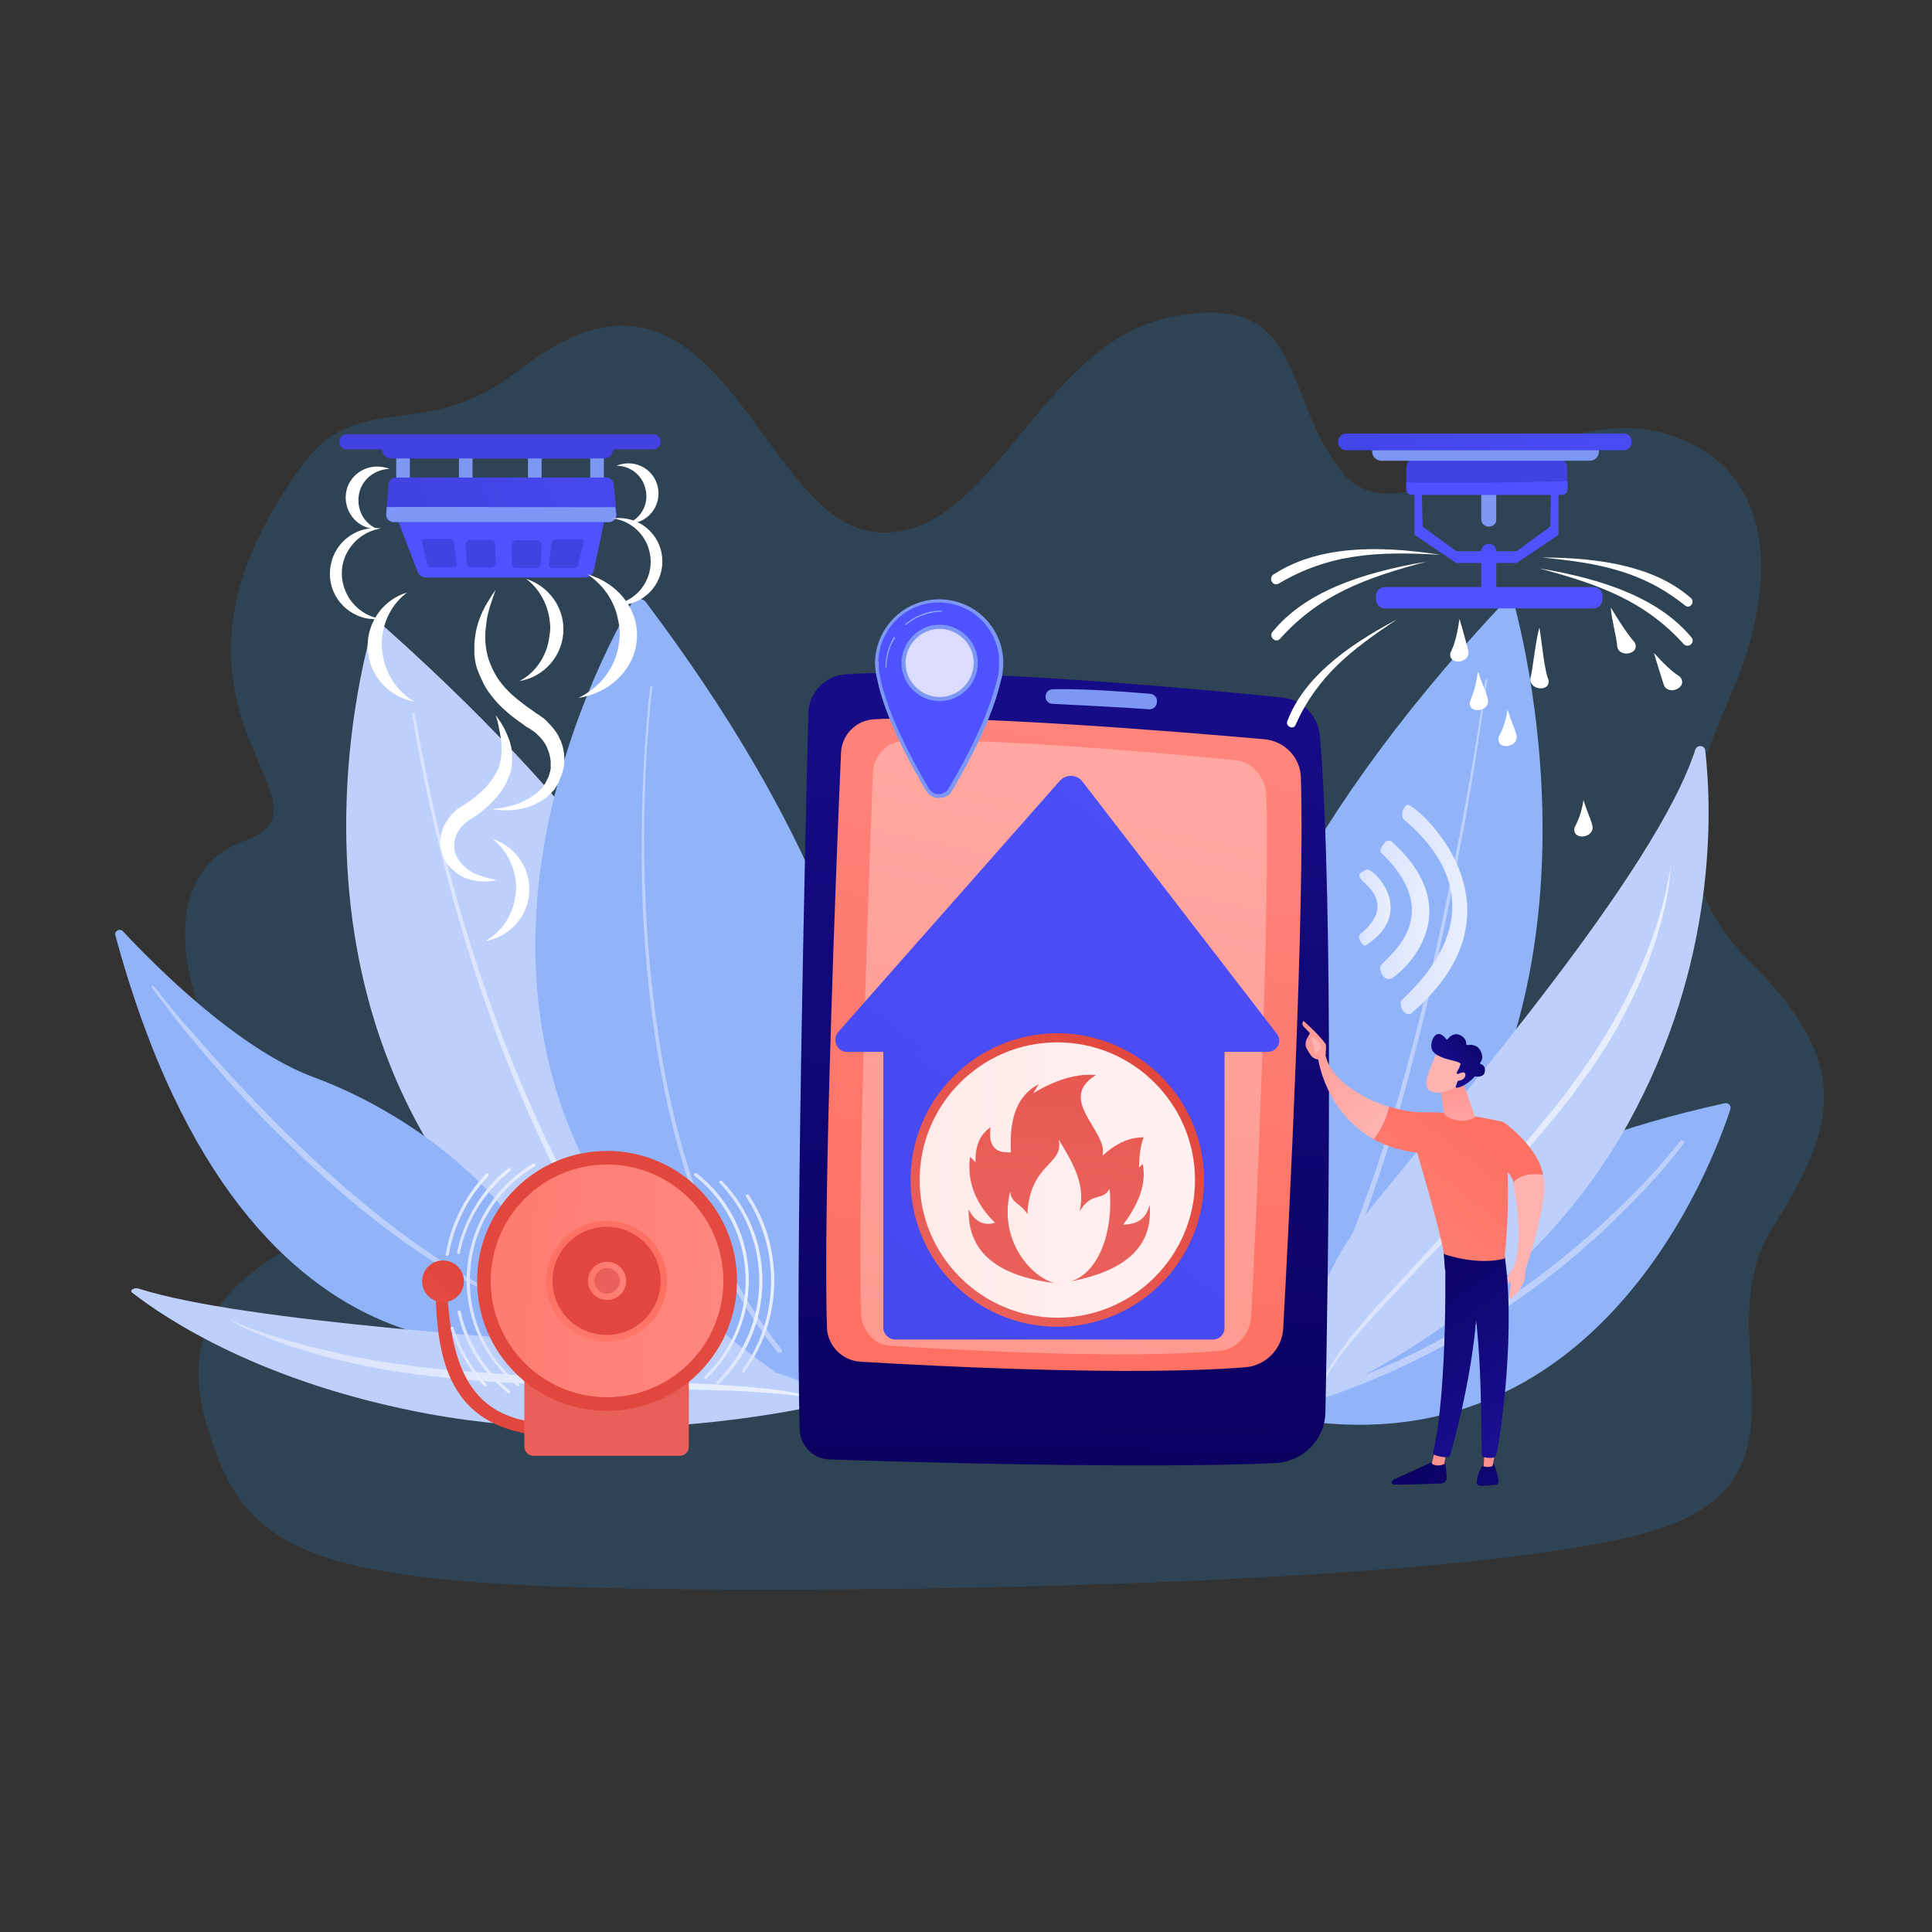 <svg xmlns="http://www.w3.org/2000/svg" xmlns:xlink="http://www.w3.org/1999/xlink" id="Layer_1" x="0px" y="0px" viewBox="0 0 425.2 425.2" style="enable-background:new 0 0 425.2 425.2;" xml:space="preserve"><rect x="0" y="0" width="425.2" height="425.2" fill="#333333" stroke="none"/><style type="text/css">	.st0{opacity:0.16;fill:url(#SVGID_1_);enable-background:new    ;}	.st1{fill:#91B3FA;}	.st2{fill:#BDD0FB;}	.st3{fill:url(#SVGID_00000142158563130577756540000007568152165330914178_);}	.st4{fill:url(#SVGID_00000033362699245313543280000011270928193919561401_);}	.st5{fill:url(#SVGID_00000155858111956187012040000009176454625370629261_);}	.st6{fill:url(#SVGID_00000035502472769851855530000007882588426323301299_);}	.st7{fill:url(#SVGID_00000100352130797988722810000007242202944033821359_);}	.st8{fill:url(#SVGID_00000138574027215861543370000001006979375209633691_);}	.st9{fill:url(#SVGID_00000005955198989154199650000011162317252859127998_);}	.st10{fill:url(#SVGID_00000026842371881858357350000000311596967475295413_);}	.st11{opacity:0.29;fill:#FFFFFF;}	.st12{fill:#7D97F4;}	.st13{fill:url(#SVGID_00000075859352784893503750000004708454722086787733_);}	.st14{fill:url(#SVGID_00000183960201486655975630000009167998084552632714_);}	.st15{fill:#FFFFFF;}	.st16{opacity:0.19;fill:url(#SVGID_00000150087047300961604360000018049607984824929453_);}	.st17{fill:url(#SVGID_00000075148562355517895200000011487398140477298865_);}	.st18{fill:url(#SVGID_00000077305436946918077890000012583419384170987150_);}	.st19{fill:url(#SVGID_00000122716430460954643930000006091002570345333926_);}	.st20{fill:url(#SVGID_00000023280213341086284070000017788202516742324904_);}	.st21{opacity:0.8;fill:#FFFFFF;}	.st22{fill:url(#SVGID_00000134236141149238316500000009017230754851451270_);}	.st23{fill:url(#SVGID_00000052808402888715222570000013518345312678708137_);}	.st24{fill:url(#SVGID_00000114063594844475949810000016794286110235625883_);}	.st25{fill:url(#SVGID_00000057119374666077527110000002287120277883192716_);}	.st26{fill:url(#SVGID_00000183960805947721389520000015095374159317825417_);}	.st27{fill:url(#SVGID_00000033333975931214609380000016196080236425044386_);}	.st28{fill:url(#SVGID_00000129181380632975113710000000928569772609648290_);}	.st29{fill:url(#SVGID_00000023995123927132091780000005027670737144899255_);}	.st30{fill:url(#SVGID_00000152979230826624233330000001801246322585364130_);}	.st31{fill:url(#SVGID_00000000906613896840983420000013899007652081354677_);}	.st32{fill:url(#SVGID_00000164487919459977567310000008958087437504822713_);}	.st33{fill:url(#SVGID_00000160152278642382565850000011579090588751180939_);}	.st34{fill:url(#SVGID_00000003783088848757904890000003486883691351243967_);}	.st35{fill:url(#SVGID_00000019651912180156697080000016258845001708240284_);}	.st36{fill:url(#SVGID_00000045592527836262581820000002071632272857642165_);}	.st37{fill:url(#SVGID_00000039098177304015855720000001095428234604981168_);}	.st38{fill:url(#SVGID_00000157997910521342955860000003274339418763491464_);}	.st39{fill:url(#SVGID_00000137815214394433453990000017252761353689894560_);}	.st40{fill:url(#SVGID_00000178164812683244987240000006437442942320160384_);}	.st41{fill:url(#SVGID_00000170994497869687058220000017056451959580855179_);}	.st42{fill:url(#SVGID_00000075124635798971998080000012410751657378368665_);}	.st43{fill:url(#SVGID_00000099658154035588936290000018005639684568628872_);}	.st44{fill:url(#SVGID_00000041286691950464919410000013794732491248874940_);}	.st45{fill:url(#SVGID_00000076592495896401080020000005396506470927996553_);}	.st46{fill:url(#SVGID_00000031179501320741231020000012589666483556194694_);}	.st47{fill:url(#SVGID_00000002366447412851623140000008150737334191051162_);}	.st48{fill:url(#SVGID_00000118382749067921384210000007537552289820334211_);}	.st49{fill:url(#SVGID_00000127762150203954565460000016892972107107030973_);}	.st50{fill:url(#SVGID_00000143582606777683202550000003888886730897115060_);}	.st51{fill:url(#SVGID_00000118365345101548869380000004354097336700896922_);}	.st52{fill:url(#SVGID_00000057142637390038680100000015607831030598692742_);}	.st53{fill:url(#SVGID_00000059285498636251641290000013738365999736991876_);}	.st54{fill:url(#SVGID_00000178164089508371206690000002180703334505587379_);}	.st55{fill:url(#SVGID_00000088114215729580068440000016816636022704503968_);}	.st56{fill:url(#SVGID_00000178912630173669099750000018383983216172438201_);}	.st57{fill:url(#SVGID_00000044162317537916265880000011747453063621293440_);}	.st58{fill:url(#SVGID_00000101818372715232388980000012848873479863799971_);}	.st59{fill:url(#SVGID_00000094598716091477265240000014584900352049302957_);}	.st60{fill:url(#SVGID_00000002353374309734488720000017685259952758271376_);}	.st61{fill:url(#SVGID_00000102505873901479967050000007307145275364567741_);}	.st62{fill:url(#SVGID_00000064342691736274119610000010534694471943446660_);}	.st63{fill:url(#SVGID_00000155826213458166038390000013036432141385269689_);}	.st64{fill:url(#SVGID_00000108293964623561271000000017362416091676294786_);}	.st65{fill:url(#SVGID_00000108307090350048080570000000335572775493953209_);}	.st66{fill:url(#SVGID_00000050623354582239094550000007717571570408318848_);}	.st67{fill:url(#SVGID_00000073721217204100879410000004067678993525856445_);}	.st68{fill:url(#SVGID_00000120548916611775857260000007207644573215205031_);}	.st69{fill:url(#SVGID_00000127724585152617771420000009838280607968289939_);}</style><linearGradient id="SVGID_1_" gradientUnits="userSpaceOnUse" x1="40.622" y1="215.837" x2="401.483" y2="215.837" gradientTransform="matrix(1 0 0 -1 0 425.102)">	<stop offset="0" style="stop-color:#159AFD"></stop>	<stop offset="1" style="stop-color:#159AFD"></stop></linearGradient><path class="st0" d="M114.2,81.5c-20.7,16.3-35.3,3.7-47.8,21c-39,53.8,10.4,74.2-12.5,82.5c-24.9,9-9.4,48.5,4.6,60 s24.5,18.3,4.5,30s-23.4,24.6-15.1,45.7s24.2,27.7,90,28.9s193.3-1.4,228.1-13.4s9.4-42.8,24-65.8s17.5-36.5-4.9-58.8 s-9.6-45.4-2.9-61.7c6.7-16.3,11.9-45.8-15.1-54.3c-27-8.4-58.4,25.2-71.9,8.1s-7.6-39.7-37.2-34c-29.6,5.7-39.6,49.8-65.4,47.4 C166.7,114.6,158.1,46.9,114.2,81.5z"></path><g>	<g>		<path class="st1" d="M379.6,242.8c0.8-0.2,1.5,0.6,1.2,1.4c-3.9,11.9-29.2,80.2-97.5,67.9C283.3,312.1,288.4,262.8,379.6,242.8z"></path>		<path class="st2" d="M370.7,251.5c-2.5,3.3-5.2,6.4-8,9.5c-2.8,3-5.7,5.9-8.7,8.8c-3,2.8-6.1,5.5-9.3,8.2   c-3.2,2.6-6.5,5.1-9.9,7.5c-3.4,2.4-6.8,4.6-10.3,6.8c-1.8,1.1-3.5,2.1-5.4,3.1c-1.8,1-3.6,2-5.5,2.9c-7.4,3.8-15,7-22.9,9.6   c-0.4,0.1-0.9-0.1-1.1-0.5c-0.1-0.4,0.1-0.9,0.5-1.1l0,0l0,0c7.8-2.5,15.4-5.6,22.7-9.3c1.8-0.9,3.7-1.9,5.4-2.9   c1.8-1,3.6-2,5.3-3c3.5-2.1,7-4.3,10.3-6.7c3.4-2.3,6.7-4.8,9.9-7.4c3.2-2.6,6.3-5.2,9.3-8c3-2.8,6-5.7,8.8-8.6   c2.8-3,5.5-6.1,8-9.3l0,0c0.1-0.2,0.3-0.2,0.5-0.1C370.8,251.2,370.8,251.4,370.7,251.5z"></path>	</g>	<g>		<path class="st1" d="M333.4,133.5c4.8,18.3,28.2,125.9-65.5,167.9c0,0-33.1-66.5,62.9-168.6C331.7,131.9,333.1,132.3,333.4,133.5z   "></path>		<path class="st2" d="M327.3,149.9c-0.8,6.1-1.8,12.1-2.7,18.2c-1,6-2,12.1-3.2,18.1c-2.2,12.1-4.8,24.1-7.6,36   c-2.9,11.9-6.1,23.8-9.9,35.4c-1.9,5.8-4,11.6-6.3,17.3c-2.3,5.7-4.9,11.3-7.8,16.6c-0.2,0.3-0.6,0.4-0.9,0.3   c-0.3-0.2-0.4-0.6-0.2-0.9l0,0l0,0c3-5.3,5.5-10.8,7.8-16.5c2.3-5.6,4.4-11.4,6.4-17.2c3.9-11.6,7.1-23.4,10.1-35.3   c2.9-11.9,5.5-23.9,7.8-35.9c1.2-6,2.2-12,3.3-18.1c1-6,2-12.1,2.8-18.2l0,0c0-0.2,0.2-0.3,0.3-0.2   C327.2,149.6,327.3,149.7,327.3,149.9z"></path>	</g>	<g>		<path class="st2" d="M285.3,309.5c0,0-1.7-21.2,17.4-44.9c17.8-21.9,61.8-72.9,70.4-99.6c0.4-1.2,2.1-1,2.2,0.2   c1.5,13.2,2.6,46.6-16.9,81.9C333.3,292.7,285.3,309.5,285.3,309.5z"></path>					<linearGradient id="SVGID_00000008834920935448223720000006312979074611985536_" gradientUnits="userSpaceOnUse" x1="290.693" y1="247.258" x2="367.839" y2="247.258">			<stop offset="0" style="stop-color:#DAE3FE"></stop>			<stop offset="1" style="stop-color:#E9EFFD"></stop>		</linearGradient>		<path style="fill:url(#SVGID_00000008834920935448223720000006312979074611985536_);" d="M367.8,189.5c-0.1,2.9-0.5,5.9-1.1,8.7   c-0.1,0.4-0.1,0.7-0.2,1.1l-0.3,1.1l-0.5,2.1l-0.6,2.1c-0.2,0.7-0.4,1.4-0.6,2.1c-1.8,5.6-4.1,11.1-6.9,16.3   c-0.6,1.3-1.4,2.6-2.1,3.9l-1.1,1.9c-0.2,0.3-0.4,0.6-0.6,1l-0.6,0.9l-2.4,3.7c-0.4,0.6-0.8,1.2-1.3,1.8l-1.3,1.8l-1.3,1.8   l-0.6,0.9l-0.7,0.9l-2.8,3.5c-0.5,0.6-0.9,1.2-1.4,1.7l-1.4,1.7l-2.9,3.4l-2.9,3.3c-1,1.1-1.9,2.2-2.9,3.3c-2,2.2-3.9,4.4-5.9,6.5   c-2,2.2-4,4.3-6,6.5l-6.1,6.4c-4,4.3-8.1,8.5-12,12.9c-1,1.1-1.9,2.2-2.9,3.3c-0.5,0.6-0.9,1.1-1.4,1.7c-0.5,0.6-0.9,1.1-1.4,1.7   c-0.9,1.2-1.8,2.3-2.5,3.6l-0.6,0.9c-0.1,0.2-0.2,0.3-0.3,0.5l-0.3,0.5l-1.1,1.9l0,0c0,0.1-0.1,0.1-0.2,0.1   c-0.1,0-0.1-0.1-0.1-0.2c1.3-2.7,2.9-5.2,4.6-7.6c0.4-0.6,0.9-1.2,1.3-1.8c0.4-0.6,0.9-1.2,1.4-1.7c0.9-1.1,1.8-2.3,2.8-3.4   l1.4-1.7c0.5-0.6,1-1.1,1.5-1.6l1.5-1.6l1.5-1.6c2-2.2,4-4.3,6-6.5c4-4.3,8-8.6,11.9-13c3.9-4.3,7.8-8.8,11.7-13.2l2.8-3.4   l1.4-1.7c0.5-0.6,0.9-1.1,1.4-1.7l2.7-3.4l0.7-0.9l0.6-0.9l1.3-1.8c3.5-4.7,6.6-9.7,9.4-14.8c2.8-5.1,5.2-10.5,7.2-16   c0.3-0.7,0.5-1.4,0.7-2.1l0.7-2.1l0.6-2.1l0.3-1.1c0.1-0.4,0.2-0.7,0.3-1.1c0.2-0.7,0.3-1.4,0.5-2.1l0.4-2.2   C367.5,192.4,367.7,191,367.8,189.5C367.8,189.5,367.8,189.5,367.8,189.5C367.8,189.5,367.8,189.5,367.8,189.5z"></path>	</g></g><g>	<g>		<path class="st2" d="M81.8,138.7c-5,17.9-28.5,121.6,79.8,169.5c3.4,1.5,7.3-0.2,8.4-3.6c5.9-18.6,13.5-78.4-85.1-166.4   C83.9,137.2,82.2,137.5,81.8,138.7z"></path>					<linearGradient id="SVGID_00000006667420509551285110000013847850888855229344_" gradientUnits="userSpaceOnUse" x1="90.733" y1="229.02" x2="153.203" y2="229.02">			<stop offset="0" style="stop-color:#DAE3FE"></stop>			<stop offset="1" style="stop-color:#E9EFFD"></stop>		</linearGradient>		<path style="fill:url(#SVGID_00000006667420509551285110000013847850888855229344_);" d="M90.7,157c1,6.5,2.3,13,3.7,19.4   c1.4,6.4,3,12.8,4.7,19.2c3.4,12.7,7.5,25.3,12.3,37.6c2.4,6.1,5,12.2,7.8,18.2c2.8,6,5.9,11.9,9.2,17.6   c3.3,5.7,6.9,11.3,10.8,16.8c3.9,5.4,8.2,10.6,12.8,15.5c0.3,0.3,0.7,0.3,1,0c0.3-0.2,0.3-0.7,0-0.9l0,0l0,0   c-4.6-4.8-8.8-9.9-12.7-15.3c-3.9-5.4-7.5-10.9-10.8-16.6c-3.3-5.7-6.4-11.6-9.2-17.5c-2.8-6-5.4-12-7.9-18.1   c-4.8-12.2-9-24.7-12.5-37.4c-1.8-6.3-3.4-12.7-4.8-19.1c-1.4-6.4-2.7-12.9-3.8-19.3l0,0c0-0.2-0.2-0.3-0.3-0.2   C90.8,156.7,90.7,156.8,90.7,157z"></path>	</g>	<g>		<path class="st1" d="M139.1,132.6c-9.3,16-58.5,110.1,34.6,171.4c2.9,1.9,6.8,1.1,8.6-1.8c10.3-16,34-71.2-40.1-169.6   C141.5,131.5,139.7,131.6,139.1,132.6z"></path>		<path class="st2" d="M143.1,151.1c-0.4,3.2-0.7,6.3-0.9,9.5c-0.3,3.2-0.4,6.3-0.6,9.5c-0.3,6.3-0.4,12.7-0.4,19   c0.1,12.7,1,25.4,2.8,37.9c1.8,12.6,4.6,25,8.9,37c2.1,6,4.7,11.9,7.7,17.5c1.5,2.8,3.1,5.6,4.9,8.3c1.8,2.7,3.6,5.3,5.6,7.8   c0.2,0.2,0.5,0.3,0.8,0.1c0.2-0.2,0.3-0.5,0.1-0.7l0,0l0,0c-2-2.5-3.8-5-5.6-7.7c-1.7-2.6-3.3-5.4-4.9-8.2   c-3-5.6-5.5-11.4-7.7-17.3c-4.3-11.9-7.2-24.3-9-36.8c-1.9-12.5-2.8-25.2-3-37.8c-0.1-6.3,0-12.7,0.3-19c0.1-3.2,0.3-6.3,0.6-9.5   c0.2-3.2,0.5-6.3,0.9-9.5l0,0c0-0.1-0.1-0.2-0.2-0.3C143.3,150.9,143.2,151,143.1,151.1z"></path>	</g>	<g>		<path class="st1" d="M25.4,205.9c-0.3-1,1-1.7,1.7-0.9c6.8,7.3,25.2,25.9,42,32.1c27.4,10.1,55.1,35.3,52.2,57.2   C121.3,294.2,54.8,314.4,25.4,205.9z"></path>		<path class="st2" d="M33.8,217c0.1,0.2,0.3,0.4,0.5,0.6l0.5,0.6l1,1.3l2.1,2.6c1.4,1.7,2.8,3.4,4.3,5c2.9,3.3,5.8,6.6,8.8,9.9   c6,6.4,12.1,12.7,18.6,18.7c3.3,3,6.5,5.9,9.9,8.7c3.4,2.8,6.8,5.5,10.4,8.1c7.1,5.2,14.6,9.9,22.5,13.7c0.1,0.1,0.2,0.2,0.1,0.3   c0,0.1-0.2,0.2-0.3,0.1c-4.1-1.7-8-3.7-11.9-5.9c-3.8-2.2-7.5-4.7-11.1-7.2c-7.2-5.1-14-10.8-20.5-16.8c-3.2-3-6.4-6.1-9.5-9.2   c-3.1-3.1-6.1-6.4-9.1-9.7c-2.9-3.3-5.8-6.6-8.6-10c-1.4-1.7-2.8-3.4-4.1-5.2c-0.7-0.9-1.3-1.7-2-2.6l-1-1.3l-0.5-0.7   c-0.2-0.2-0.3-0.4-0.5-0.7c-0.1-0.1,0-0.2,0.1-0.3C33.5,216.9,33.7,216.9,33.8,217L33.8,217z"></path>	</g>	<g>		<path class="st2" d="M184.5,308.3c0,0-12.6-9.2-41.1-11.4c-26.4-2.1-89.7-5.9-112.9-13.3c-1-0.3-2.1,0.4-1.4,0.9   c7.6,5.9,28.5,19.8,64.8,26.6C140.8,319.8,184.5,308.3,184.5,308.3z"></path>					<linearGradient id="SVGID_00000067229307276159519900000005437111609955058049_" gradientUnits="userSpaceOnUse" x1="50.096" y1="298.905" x2="178.164" y2="298.905">			<stop offset="0" style="stop-color:#DAE3FE"></stop>			<stop offset="1" style="stop-color:#E9EFFD"></stop>		</linearGradient>		<path style="fill:url(#SVGID_00000067229307276159519900000005437111609955058049_);" d="M50.2,290.2c2.1,1.1,4.4,2,6.8,2.8   c1.2,0.4,2.4,0.8,3.6,1.2c1.2,0.4,2.4,0.8,3.7,1.1c1.3,0.3,2.5,0.7,3.7,1c1.3,0.3,2.5,0.6,3.8,0.9l3.9,0.9   c1.3,0.3,2.6,0.5,3.9,0.8c5.2,1,10.6,1.7,16,2.3c2.7,0.3,5.4,0.5,8.1,0.7c2.7,0.2,5.5,0.4,8.2,0.6c5.5,0.3,11,0.6,16.5,0.9   c5.5,0.3,11,0.5,16.6,0.7c2.8,0.1,5.5,0.2,8.3,0.4c1.4,0.1,2.8,0.1,4.2,0.2c1.4,0.1,2.8,0.2,4.2,0.3c5.5,0.4,11.1,0.9,16.3,2.2   c0.2,0,0.3,0.2,0.2,0.3c-0.1,0.1-0.3,0.2-0.4,0.1l0,0c-2.6-0.5-5.3-0.8-8-1c-2.7-0.2-5.5-0.4-8.2-0.5c-5.5-0.2-11-0.3-16.6-0.5   l-8.3-0.2c-2.8-0.1-5.5-0.2-8.3-0.3c-5.5-0.2-11.1-0.5-16.6-0.8c-5.5-0.3-11.1-0.7-16.6-1.4c-1.4-0.2-2.8-0.3-4.1-0.5l-4.1-0.6   c-1.4-0.2-2.7-0.5-4-0.7c-1.3-0.2-2.7-0.5-4-0.8c-5.3-1.1-10.4-2.5-15.3-4.1c-1.2-0.4-2.4-0.9-3.6-1.3c-1.2-0.5-2.3-0.9-3.4-1.4   C54.2,292.5,52,291.5,50.2,290.2C50.1,290.3,50.1,290.2,50.2,290.2C50.1,290.2,50.2,290.2,50.2,290.2z"></path>	</g></g><g>	<g>		<g>			<g>									<linearGradient id="SVGID_00000173139175759311136060000006822525995980503448_" gradientUnits="userSpaceOnUse" x1="299.06" y1="199.672" x2="306.051" y2="199.672">					<stop offset="0" style="stop-color:#DAE3FE"></stop>					<stop offset="1" style="stop-color:#E9EFFD"></stop>				</linearGradient>				<path style="fill:url(#SVGID_00000173139175759311136060000006822525995980503448_);" d="M299.6,193.6c0.9,1.1,7.8,5.6-0.4,12.1     c-0.4,0.7,0.6,2.6,1.3,2.4c11.8-7.5,1.3-17.7,0.1-16.7C299.4,192.2,298.6,192.3,299.6,193.6z"></path>			</g>			<g>									<linearGradient id="SVGID_00000150096323776774396710000011752261352873638332_" gradientUnits="userSpaceOnUse" x1="303.679" y1="200.31" x2="314.497" y2="200.31">					<stop offset="0" style="stop-color:#DAE3FE"></stop>					<stop offset="1" style="stop-color:#E9EFFD"></stop>				</linearGradient>				<path style="fill:url(#SVGID_00000150096323776774396710000011752261352873638332_);" d="M303.7,212.9c0.1,1.5,1.1,2.9,2.4,2.5     c1.3-0.4,18.2-13.8,0.3-30.1c-0.2-0.2-0.5-0.3-0.8-0.3c-0.3,0-0.6,0.1-0.8,0.4c-0.6,0.7-1,1.3-1,2.1     C319.5,202.4,303.6,211.5,303.7,212.9z"></path>			</g>			<g>									<linearGradient id="SVGID_00000088132329051284396400000016588455506609755810_" gradientUnits="userSpaceOnUse" x1="308.263" y1="200.177" x2="322.9" y2="200.177">					<stop offset="0" style="stop-color:#DAE3FE"></stop>					<stop offset="1" style="stop-color:#E9EFFD"></stop>				</linearGradient>				<path style="fill:url(#SVGID_00000088132329051284396400000016588455506609755810_);" d="M308.3,220.4c-0.2,1,0.5,3.2,2.2,2.7     c27.8-23.7,0.4-46.7-0.8-46c-1.2,0.8-1.3,2.4-0.9,3.1C333.3,200.8,308.6,219.4,308.3,220.4z"></path>			</g>		</g>	</g>	<g>		<g>							<linearGradient id="SVGID_00000155849747776150191190000012976649040461680261_" gradientUnits="userSpaceOnUse" x1="233.145" y1="338.338" x2="236.245" y2="107.877">				<stop offset="0" style="stop-color:#09005D"></stop>				<stop offset="1" style="stop-color:#1A0F91"></stop>			</linearGradient>			<path style="fill:url(#SVGID_00000155849747776150191190000012976649040461680261_);" d="M186.1,148.4c-4.5,0.3-8.1,4-8.2,8.6    c-0.7,27.8-2.9,123.6-1.9,157.6c0.1,3.6,3,6.5,6.6,6.6c17.8,0.6,69,2.1,98.1,0.8c6.1-0.3,10.9-5.2,11-11.2    c0.6-29.2,1.9-111.2-1.2-148.8c-0.4-4.5-3.9-8.1-8.4-8.5C262.7,151.5,211.2,146.8,186.1,148.4z"></path>							<linearGradient id="SVGID_00000174565983583614694050000012146663948559275953_" gradientUnits="userSpaceOnUse" x1="219.045" y1="299.582" x2="267.618" y2="66.02">				<stop offset="0" style="stop-color:#FE7062"></stop>				<stop offset="1" style="stop-color:#FF928E"></stop>			</linearGradient>			<path style="fill:url(#SVGID_00000174565983583614694050000012146663948559275953_);" d="M185.1,165.6c-1,22.8-4,98.5-3.1,126.5    c0.1,4.1,3.4,7.4,7.5,7.6c16.8,1,60,3.2,84.7,1.2c4.4-0.4,7.9-4,8.2-8.4c1.3-23.2,4.8-93.7,3.9-121.4c-0.1-4.4-3.6-8-8-8.4    c-18.2-1.6-65-5.5-85.9-4.4C188.4,158.5,185.3,161.7,185.1,165.6z"></path>			<path class="st11" d="M192.1,170.1c-0.8,21.4-3.5,92.6-2.6,118.9c0.1,3.8,2.9,7,6.4,7.2c14.4,0.9,51.4,3,72.5,1.1    c3.8-0.3,6.8-3.7,7-7.9c1.1-21.8,4.1-88.1,3.3-114.2c-0.1-4.2-3.1-7.5-6.8-7.9c-15.6-1.5-55.6-5.2-73.6-4.1    C195,163.4,192.3,166.4,192.1,170.1z"></path>			<path class="st12" d="M230.1,153.3L230.1,153.3c0,0.9,0.7,1.6,1.5,1.6c4.2,0.2,16,0.8,21.3,1.2c1,0.1,1.9-0.9,1.7-1.9l0-0.2    c-0.1-0.7-0.7-1.2-1.4-1.3c-3.6-0.3-14.4-1.2-21.5-1C230.8,151.7,230.1,152.4,230.1,153.3z"></path>		</g>		<g>			<g>									<linearGradient id="SVGID_00000140012902439461627480000008600868101759669646_" gradientUnits="userSpaceOnUse" x1="113.714" y1="407.977" x2="323.413" y2="143.469">					<stop offset="0" style="stop-color:#4042E2"></stop>					<stop offset="1" style="stop-color:#4F52FF"></stop>				</linearGradient>				<path style="fill:url(#SVGID_00000140012902439461627480000008600868101759669646_);" d="M267,294.8h-70c-1.4,0-2.6-1.2-2.6-2.6     v-67.7h75.1v67.7C269.5,293.7,268.4,294.8,267,294.8z"></path>									<linearGradient id="SVGID_00000183928560144223915570000015631005420255722396_" gradientUnits="userSpaceOnUse" x1="105.452" y1="389.441" x2="307.15" y2="135.026">					<stop offset="0" style="stop-color:#4042E2"></stop>					<stop offset="1" style="stop-color:#4F52FF"></stop>				</linearGradient>				<path style="fill:url(#SVGID_00000183928560144223915570000015631005420255722396_);" d="M184.5,227.1l48.7-55.2     c1.4-1.6,3.9-1.5,5.1,0.2l42.7,55.4c1.3,1.7,0.1,4-2,4h-92.5C184.2,231.6,183,228.8,184.5,227.1z"></path>			</g>			<g>				<g>					<circle class="st15" cx="232.7" cy="259.7" r="31.3"></circle>					<circle class="st15" cx="232.7" cy="259.7" r="31.3"></circle>											<linearGradient id="SVGID_00000030477216945966382330000006173288509667141282_" gradientUnits="userSpaceOnUse" x1="201.891" y1="259.808" x2="264.446" y2="259.808">						<stop offset="0" style="stop-color:#FF928E"></stop>						<stop offset="1" style="stop-color:#FEB3B1"></stop>					</linearGradient>											<circle style="opacity:0.19;fill:url(#SVGID_00000030477216945966382330000006173288509667141282_);" cx="233.2" cy="259.8" r="31.3"></circle>											<linearGradient id="SVGID_00000171691651278278875350000015049247937682779547_" gradientUnits="userSpaceOnUse" x1="254.317" y1="235.694" x2="211.169" y2="283.678">						<stop offset="0" style="stop-color:#E1473D"></stop>						<stop offset="1" style="stop-color:#E9605A"></stop>					</linearGradient>					<path style="fill:url(#SVGID_00000171691651278278875350000015049247937682779547_);" d="M232.7,292      c-17.8,0-32.3-14.5-32.3-32.3s14.5-32.3,32.3-32.3s32.3,14.5,32.3,32.3S250.5,292,232.7,292z M232.7,229.4      c-16.7,0-30.3,13.6-30.3,30.3S216,290,232.7,290c16.7,0,30.3-13.6,30.3-30.3S249.4,229.4,232.7,229.4z"></path>				</g>									<linearGradient id="SVGID_00000119826190560800963980000012440701532005888424_" gradientUnits="userSpaceOnUse" x1="239.384" y1="179.239" x2="233.206" y2="262.306">					<stop offset="0" style="stop-color:#E1473D"></stop>					<stop offset="1" style="stop-color:#E9605A"></stop>				</linearGradient>				<path style="fill:url(#SVGID_00000119826190560800963980000012440701532005888424_);" d="M235.7,282     c12.9-2.5,18.1-8.3,17.3-16.9c-0.7,3.2-2.8,4.4-5.8,4.4c3.7-4.9,5.1-9.3,4.3-13.3l-0.8,0.7c0-2.5,0.3-4.7,1-6.6     c-3.6,0-6.5,1.7-9.1,4.1c1.6-5.2-10.3-12.4-1.4-17.8c-4.3-0.4-9,1.1-13.8,4l1.2-2c-5.1,2.7-6.5,8.2-6.1,15     c-3.8,0.3-5-1.8-4.5-5.5c-2.4,1.6-3.4,4.2-3.3,7.7l-1.2-1.2c-0.8,5.5,1.4,10.6,5.5,14.5c-2.8,0.9-4.8-0.7-5.8-3     c-0.3,9.8,6.8,15,19.9,16.4c0.1,0,0.1,0,0.2,0c-0.1,0-0.2,0-0.3,0c-4.6-0.2-13.5-8.4-10.7-20.2c0.5,2.8,2.1,2.2,3.8,4.9     c0.6-11.4,8.1-10.7,6.9-16.4c3.6,5.8,5.9,10.3,4.6,15.8c2.7-4.5,5.1-2.1,6.6-5C245.1,271.1,241.8,280.1,235.7,282z"></path>			</g>		</g>	</g>	<g>		<g>			<g>									<linearGradient id="SVGID_00000083060922035529152840000012087403231258312592_" gradientUnits="userSpaceOnUse" x1="223.836" y1="96.82" x2="214.188" y2="124.556">					<stop offset="0" style="stop-color:#4042E2"></stop>					<stop offset="1" style="stop-color:#4F52FF"></stop>				</linearGradient>				<circle style="fill:url(#SVGID_00000083060922035529152840000012087403231258312592_);" cx="206.8" cy="145.9" r="13.7"></circle>									<linearGradient id="SVGID_00000132799791661962690060000010298121685030846342_" gradientUnits="userSpaceOnUse" x1="224.205" y1="96.948" x2="214.557" y2="124.684">					<stop offset="0" style="stop-color:#4042E2"></stop>					<stop offset="1" style="stop-color:#4F52FF"></stop>				</linearGradient>				<path style="fill:url(#SVGID_00000132799791661962690060000010298121685030846342_);" d="M220.5,145.2h-13.7H193     c0,0-1.1,7.6,11.2,28.5c0.5,0.9,1.5,1.5,2.6,1.5c1.1,0,2-0.5,2.6-1.4C221.6,152.8,220.5,145.2,220.5,145.2z"></path>			</g>			<g>				<g>					<path class="st12" d="M206.7,175.6L206.7,175.6L206.7,175.6c-1.2,0.1-2.3-0.6-2.9-1.6c-7.2-12.2-9.8-19.9-10.7-24.3      c-0.3-1-0.4-2-0.5-3c-0.1-1,0-1.5,0-1.5l0-0.2c0.6-7.4,6.7-13.1,14.1-13.1c7.5,0,13.7,5.8,14.1,13.3c0,0.1,0,0.3,0,0.8l0,0.1      c0,1.3-0.2,2.7-0.6,4c-1,4.3-3.6,12-10.7,24C209.1,175,208,175.6,206.7,175.6z M193.4,145.8c0,0.2,0,0.5,0,0.9l0,0      c0,0.9,0.2,1.9,0.4,2.8l0,0c0.9,4.3,3.5,11.9,10.6,24c0.5,0.8,1.3,1.3,2.2,1.3l0,0.4v-0.4c0.8,0,1.8-0.5,2.2-1.3      c7-11.9,9.6-19.5,10.6-23.8l0,0c0.4-1.2,0.5-2.5,0.5-3.8l-0.1-0.1v0c0-0.4,0.1-0.6,0.1-0.7l0,0c-0.4-7-6.2-12.5-13.3-12.5      c-7.1,0-12.9,5.6-13.3,12.7L193.4,145.8L193.4,145.8z"></path>				</g>			</g>							<ellipse transform="matrix(0.846 -0.534 0.534 0.846 -45.948 132.882)" class="st21" cx="206.8" cy="145.9" rx="7.9" ry="7.9"></ellipse>			<g>				<g>					<path class="st12" d="M206.8,154.3c-4.6,0-8.4-3.8-8.4-8.4c0-4.6,3.8-8.4,8.4-8.4c4.6,0,8.4,3.8,8.4,8.4      C215.2,150.5,211.4,154.3,206.8,154.3z M206.8,138.4c-4.1,0-7.5,3.4-7.5,7.5c0,4.1,3.4,7.5,7.5,7.5c4.1,0,7.5-3.4,7.5-7.5      C214.3,141.8,210.9,138.4,206.8,138.4z"></path>				</g>			</g>		</g>		<g>			<path class="st1" d="M199.3,137.6c0,0-0.1,0-0.1,0c0-0.1,0-0.1,0-0.2c2.2-1.9,5.1-3,8-3c0.1,0,0.1,0.1,0.1,0.1    c0,0.1-0.1,0.1-0.1,0.1C204.3,134.7,201.5,135.7,199.3,137.6C199.3,137.6,199.3,137.6,199.3,137.6z"></path>		</g>		<g>			<path class="st1" d="M195,146.9c-0.1,0-0.1-0.1-0.1-0.1c0-2.3,0.6-4.5,1.8-6.5c0-0.1,0.1-0.1,0.2,0c0.1,0,0.1,0.1,0,0.2    c-1.2,1.9-1.8,4.1-1.8,6.3C195.2,146.8,195.1,146.9,195,146.9z"></path>		</g>	</g></g><g>			<linearGradient id="SVGID_00000101806498322239262050000018293910434989347470_" gradientUnits="userSpaceOnUse" x1="14.382" y1="-523.956" x2="-10.344" y2="-492.686" gradientTransform="matrix(0.986 0.167 -0.167 0.986 -3.528 821.135)">		<stop offset="0" style="stop-color:#E1473D"></stop>		<stop offset="1" style="stop-color:#E9605A"></stop>	</linearGradient>	<path style="fill:url(#SVGID_00000101806498322239262050000018293910434989347470_);" d="M95.9,281.8c-0.2,18.8,3.8,31.7,21.9,34  l0.5-2.7c-15.4-1.7-19.5-13.2-20-32.3L95.9,281.8z"></path>			<linearGradient id="SVGID_00000060753266108522748570000012407224176030517129_" gradientUnits="userSpaceOnUse" x1="97.708" y1="281.748" x2="83.186" y2="300.115">		<stop offset="0" style="stop-color:#E1473D"></stop>		<stop offset="1" style="stop-color:#E9605A"></stop>	</linearGradient>	<circle style="fill:url(#SVGID_00000060753266108522748570000012407224176030517129_);" cx="97.5" cy="282" r="4.6"></circle>			<linearGradient id="SVGID_00000031885535572146606690000003830339881238349475_" gradientUnits="userSpaceOnUse" x1="134.83" y1="274.784" x2="133.538" y2="309.669">		<stop offset="0" style="stop-color:#E1473D"></stop>		<stop offset="1" style="stop-color:#E9605A"></stop>	</linearGradient>	<path style="fill:url(#SVGID_00000031885535572146606690000003830339881238349475_);" d="M149.6,320.4h-32.2c-1.1,0-2-0.9-2-2  v-15.9c0-1.1,0.9-2,2-2h32.2c1.1,0,2,0.9,2,2v15.9C151.6,319.5,150.7,320.4,149.6,320.4z"></path>			<linearGradient id="SVGID_00000141422231583374777230000004017069601741611652_" gradientUnits="userSpaceOnUse" x1="144.267" y1="282.589" x2="311.817" y2="293.551">		<stop offset="0" style="stop-color:#E1473D"></stop>		<stop offset="1" style="stop-color:#E9605A"></stop>	</linearGradient>	<circle style="fill:url(#SVGID_00000141422231583374777230000004017069601741611652_);" cx="133.6" cy="281.9" r="28.6"></circle>	<g>					<linearGradient id="SVGID_00000111160000660769328560000016299983802617307533_" gradientUnits="userSpaceOnUse" x1="157.576" y1="282.25" x2="167.712" y2="282.25">			<stop offset="0" style="stop-color:#DAE3FE"></stop>			<stop offset="1" style="stop-color:#E9EFFD"></stop>		</linearGradient>		<path style="fill:url(#SVGID_00000111160000660769328560000016299983802617307533_);" d="M157.9,304.7c-0.1,0-0.2,0-0.2-0.1   c-0.1-0.1-0.1-0.3,0-0.5c6-5.9,9.4-13.8,9.4-22.2c0-8.1-3.1-15.7-8.7-21.5c-0.1-0.1-0.1-0.3,0-0.5c0.1-0.1,0.3-0.1,0.5,0   c5.7,5.9,8.9,13.7,8.9,22c0,8.6-3.4,16.7-9.6,22.7C158.1,304.7,158,304.7,157.9,304.7z"></path>					<linearGradient id="SVGID_00000041284879002752808240000015552649926857636542_" gradientUnits="userSpaceOnUse" x1="100.575" y1="266.48" x2="112.474" y2="266.48">			<stop offset="0" style="stop-color:#DAE3FE"></stop>			<stop offset="1" style="stop-color:#E9EFFD"></stop>		</linearGradient>		<path style="fill:url(#SVGID_00000041284879002752808240000015552649926857636542_);" d="M100.9,276   C100.9,276,100.9,276,100.9,276c-0.2,0-0.4-0.2-0.3-0.4c1.5-7.3,5.5-13.9,11.3-18.5c0.1-0.1,0.4-0.1,0.5,0.1   c0.1,0.1,0.1,0.4-0.1,0.5c-5.7,4.6-9.7,11-11.1,18.1C101.2,275.9,101.1,276,100.9,276z"></path>					<linearGradient id="SVGID_00000087398318131313631730000008160960193056818834_" gradientUnits="userSpaceOnUse" x1="100.707" y1="297.541" x2="112.284" y2="297.541">			<stop offset="0" style="stop-color:#DAE3FE"></stop>			<stop offset="1" style="stop-color:#E9EFFD"></stop>		</linearGradient>		<path style="fill:url(#SVGID_00000087398318131313631730000008160960193056818834_);" d="M111.9,306.6c-0.1,0-0.1,0-0.2-0.1   c-5.6-4.5-9.5-10.8-11-17.7c0-0.2,0.1-0.4,0.3-0.4c0.2,0,0.4,0.1,0.4,0.3c1.5,6.8,5.4,13,10.8,17.4c0.1,0.1,0.2,0.3,0,0.5   C112.1,306.6,112,306.6,111.9,306.6z"></path>					<linearGradient id="SVGID_00000151546000603807903870000013874867616562259646_" gradientUnits="userSpaceOnUse" x1="152.74" y1="280.873" x2="164.74" y2="280.873">			<stop offset="0" style="stop-color:#DAE3FE"></stop>			<stop offset="1" style="stop-color:#E9EFFD"></stop>		</linearGradient>		<path style="fill:url(#SVGID_00000151546000603807903870000013874867616562259646_);" d="M155.3,303.5c-0.1,0-0.2,0-0.2-0.1   c-0.1-0.1-0.1-0.3,0-0.5c5.8-5.6,9-13,9-21.1c0-9-4.1-17.4-11.2-23c-0.1-0.1-0.2-0.3-0.1-0.5c0.1-0.1,0.3-0.2,0.5-0.1   c7.3,5.7,11.5,14.3,11.5,23.5c0,8.2-3.3,15.9-9.2,21.6C155.5,303.5,155.4,303.5,155.3,303.5z"></path>					<linearGradient id="SVGID_00000112607488185769950940000015306479585191790250_" gradientUnits="userSpaceOnUse" x1="102.747" y1="280.598" x2="117.882" y2="280.598">			<stop offset="0" style="stop-color:#DAE3FE"></stop>			<stop offset="1" style="stop-color:#E9EFFD"></stop>		</linearGradient>		<path style="fill:url(#SVGID_00000112607488185769950940000015306479585191790250_);" d="M114,305.1c-0.1,0-0.1,0-0.2-0.1   c-7-5.7-11.1-14.1-11.1-23.2c0-5.3,1.4-10.5,4-15c2.6-4.4,6.2-8.1,10.6-10.7c0.2-0.1,0.4,0,0.5,0.1c0.1,0.2,0,0.4-0.1,0.5   c-4.3,2.5-7.9,6.2-10.4,10.5c-2.6,4.4-3.9,9.5-3.9,14.7c0,8.8,3.9,17.1,10.8,22.7c0.1,0.1,0.2,0.3,0,0.5   C114.2,305,114.1,305.1,114,305.1z"></path>					<linearGradient id="SVGID_00000042704529253366294140000007787964625542789045_" gradientUnits="userSpaceOnUse" x1="99.165" y1="298.518" x2="107.073" y2="298.518">			<stop offset="0" style="stop-color:#DAE3FE"></stop>			<stop offset="1" style="stop-color:#E9EFFD"></stop>		</linearGradient>		<path style="fill:url(#SVGID_00000042704529253366294140000007787964625542789045_);" d="M106.7,305.1c-0.1,0-0.2,0-0.2-0.1   c-3.3-3.7-5.8-7.9-7.3-12.6c-0.1-0.2,0-0.4,0.2-0.4c0.2-0.1,0.4,0,0.4,0.2c1.5,4.6,3.9,8.8,7.2,12.4c0.1,0.1,0.1,0.3,0,0.5   C106.9,305.1,106.8,305.1,106.7,305.1z"></path>					<linearGradient id="SVGID_00000081616811988043731850000016107322831685245843_" gradientUnits="userSpaceOnUse" x1="163.331" y1="282.49" x2="170.393" y2="282.49">			<stop offset="0" style="stop-color:#DAE3FE"></stop>			<stop offset="1" style="stop-color:#E9EFFD"></stop>		</linearGradient>		<path style="fill:url(#SVGID_00000081616811988043731850000016107322831685245843_);" d="M163.7,302.1c-0.1,0-0.1,0-0.2-0.1   c-0.1-0.1-0.2-0.3-0.1-0.5c4.1-5.7,6.3-12.5,6.3-19.6c0-6.6-1.9-13-5.5-18.5c-0.1-0.2-0.1-0.4,0.1-0.5c0.2-0.1,0.4-0.1,0.5,0.1   c3.7,5.6,5.6,12.1,5.6,18.8c0,7.2-2.2,14.2-6.5,20C163.9,302,163.8,302.1,163.7,302.1z"></path>					<linearGradient id="SVGID_00000175296322563964037730000010769443575006383533_" gradientUnits="userSpaceOnUse" x1="98.038" y1="267.345" x2="107.487" y2="267.345">			<stop offset="0" style="stop-color:#DAE3FE"></stop>			<stop offset="1" style="stop-color:#E9EFFD"></stop>		</linearGradient>		<path style="fill:url(#SVGID_00000175296322563964037730000010769443575006383533_);" d="M98.4,276.4   C98.4,276.4,98.3,276.4,98.4,276.4c-0.2,0-0.4-0.2-0.3-0.4c1.1-6.6,4.2-12.8,8.9-17.7c0.1-0.1,0.3-0.1,0.5,0   c0.1,0.1,0.1,0.3,0,0.5c-4.6,4.8-7.6,10.8-8.7,17.3C98.7,276.3,98.5,276.4,98.4,276.4z"></path>	</g>			<linearGradient id="SVGID_00000133488804040825289300000009062699853741339313_" gradientUnits="userSpaceOnUse" x1="57.274" y1="276.927" x2="207.674" y2="286.768">		<stop offset="0" style="stop-color:#FE7062"></stop>		<stop offset="1" style="stop-color:#FF928E"></stop>	</linearGradient>	<circle style="fill:url(#SVGID_00000133488804040825289300000009062699853741339313_);" cx="133.6" cy="281.9" r="25.6"></circle>			<linearGradient id="SVGID_00000011736229126731191580000001868974687901693096_" gradientUnits="userSpaceOnUse" x1="133.23" y1="283.469" x2="122.377" y2="340.318">		<stop offset="0" style="stop-color:#FE7062"></stop>		<stop offset="1" style="stop-color:#FF928E"></stop>	</linearGradient>	<circle style="fill:url(#SVGID_00000011736229126731191580000001868974687901693096_);" cx="133.5" cy="282" r="13.3"></circle>			<linearGradient id="SVGID_00000157992728090792412640000007311743008730409653_" gradientUnits="userSpaceOnUse" x1="128.008" y1="297.603" x2="116.122" y2="331.454">		<stop offset="0" style="stop-color:#E1473D"></stop>		<stop offset="1" style="stop-color:#E9605A"></stop>	</linearGradient>	<circle style="fill:url(#SVGID_00000157992728090792412640000007311743008730409653_);" cx="133.5" cy="281.9" r="11.9"></circle>	<g>					<linearGradient id="SVGID_00000165232420892307745560000009327877336857704353_" gradientUnits="userSpaceOnUse" x1="124.8" y1="281.315" x2="149.202" y2="282.911">			<stop offset="0" style="stop-color:#FE7062"></stop>			<stop offset="1" style="stop-color:#FF928E"></stop>		</linearGradient>		<circle style="fill:url(#SVGID_00000165232420892307745560000009327877336857704353_);" cx="133.6" cy="281.9" r="4.2"></circle>					<linearGradient id="SVGID_00000047045867558499735120000003040288958802763936_" gradientUnits="userSpaceOnUse" x1="135.427" y1="235.59" x2="134.652" y2="255.745">			<stop offset="0" style="stop-color:#E1473D"></stop>			<stop offset="1" style="stop-color:#E9605A"></stop>		</linearGradient>		<circle style="fill:url(#SVGID_00000047045867558499735120000003040288958802763936_);" cx="133.6" cy="281.9" r="2.8"></circle>	</g></g><g>	<g>					<linearGradient id="SVGID_00000108297929884325767760000006243329102519051196_" gradientUnits="userSpaceOnUse" x1="283.406" y1="221.273" x2="301.839" y2="247.631">			<stop offset="0" style="stop-color:#FF928E"></stop>			<stop offset="1" style="stop-color:#FEB3B1"></stop>		</linearGradient>		<path style="fill:url(#SVGID_00000108297929884325767760000006243329102519051196_);" d="M290.3,233.2c-0.1,0.3,0.9,0.7,1.4-0.4   c0-0.5,0.3-2.7,0-3.1c-1.6-2.2-4.8-5-4.8-5c-0.5,0.5-0.1,1.1-0.1,1.1l1.5,1.6c-0.3,0.6-0.7,1.1-0.9,1.8c-0.1,0.5-0.1,1.1,0.2,1.6   c0.3,0.5,0.6,1.1,1,1.6C289.3,233.2,290.3,233.2,290.3,233.2z"></path>					<linearGradient id="SVGID_00000151523906630544112500000006744678606426252679_" gradientUnits="userSpaceOnUse" x1="294.025" y1="217.031" x2="291.269" y2="225.3">			<stop offset="0" style="stop-color:#FF928E"></stop>			<stop offset="1" style="stop-color:#FEB3B1"></stop>		</linearGradient>		<path style="fill:url(#SVGID_00000151523906630544112500000006744678606426252679_);" d="M289,228.3l1.4,1.2l0.4,1.2l-1.3,1.4   c0,0-0.4-2.4-0.7-2.9C288.6,228.7,288.7,228.5,289,228.3z"></path>	</g>	<g>					<linearGradient id="SVGID_00000157994182875476995970000009675564455521579430_" gradientUnits="userSpaceOnUse" x1="4751.745" y1="318.225" x2="4717.448" y2="355.53" gradientTransform="matrix(-1 0 0 1 5058.785 0)">			<stop offset="0" style="stop-color:#09005D"></stop>			<stop offset="1" style="stop-color:#1A0F91"></stop>		</linearGradient>		<path style="fill:url(#SVGID_00000157994182875476995970000009675564455521579430_);" d="M317.9,321c0,0,0.4,2,0.5,4   c0.1,0.8-0.5,1.5-1.3,1.5c-2.7,0.1-8.3,0.3-10.4,0.2c-0.3,0-0.5-0.3-0.4-0.6l0,0c0.1-0.2,0.3-0.4,0.5-0.5l9.4-4.3L317.9,321z"></path>					<linearGradient id="SVGID_00000158746971569600837460000006286773680611761561_" gradientUnits="userSpaceOnUse" x1="3655.679" y1="645.073" x2="3714.595" y2="627.502" gradientTransform="matrix(-1 0 0 1 5058.785 0)">			<stop offset="0" style="stop-color:#FE7062"></stop>			<stop offset="1" style="stop-color:#FF928E"></stop>		</linearGradient>		<path style="fill:url(#SVGID_00000158746971569600837460000006286773680611761561_);" d="M318.2,319.8l-0.3,2.4   c0,0-1.6,0.8-2.8-0.1l0.7-2.7L318.2,319.8z"></path>					<linearGradient id="SVGID_00000023970153112739116560000001346523823693808011_" gradientUnits="userSpaceOnUse" x1="4754.445" y1="276.038" x2="4725.262" y2="315.591" gradientTransform="matrix(-1 0 0 1 5058.785 0)">			<stop offset="0" style="stop-color:#09005D"></stop>			<stop offset="1" style="stop-color:#1A0F91"></stop>		</linearGradient>		<path style="fill:url(#SVGID_00000023970153112739116560000001346523823693808011_);" d="M318,274.6c0.1,0.6,0.7,31.3-2.6,45.1   c-0.1,0.2,0.1,0.5,0.3,0.5c0.5,0.2,1.5,0.5,2.7,0.5c0.4,0,0.7-0.2,0.8-0.6c0.9-3.2,5.4-19.2,6-34.5c0.7-17.1,0-0.6,0-0.6   l-0.4-10.6L318,274.6z"></path>					<linearGradient id="SVGID_00000034074693842135968410000017363217004704056999_" gradientUnits="userSpaceOnUse" x1="4744.051" y1="311.152" x2="4709.754" y2="348.457" gradientTransform="matrix(-1 0 0 1 5058.785 0)">			<stop offset="0" style="stop-color:#09005D"></stop>			<stop offset="1" style="stop-color:#1A0F91"></stop>		</linearGradient>		<path style="fill:url(#SVGID_00000034074693842135968410000017363217004704056999_);" d="M328.7,322.1c0,0,0.6,1,1.1,3.7   c0.1,0.5-0.2,1-0.7,1c-0.9,0.1-2.2,0.2-3.3,0.2c-0.5,0-0.9-0.4-0.8-0.9c0.1-1,0.5-2.6,1.6-3.9L328.7,322.1z"></path>					<linearGradient id="SVGID_00000091014875390583509130000009990358826409403029_" gradientUnits="userSpaceOnUse" x1="3654.712" y1="641.829" x2="3713.628" y2="624.258" gradientTransform="matrix(-1 0 0 1 5058.785 0)">			<stop offset="0" style="stop-color:#FE7062"></stop>			<stop offset="1" style="stop-color:#FF928E"></stop>		</linearGradient>		<path style="fill:url(#SVGID_00000091014875390583509130000009990358826409403029_);" d="M329.2,319l-0.7,3.6c0,0-0.7,0.5-2,0.1   l0.3-3.9L329.2,319z"></path>					<linearGradient id="SVGID_00000070108738145968965940000016372086960099105686_" gradientUnits="userSpaceOnUse" x1="4749.244" y1="272.2" x2="4720.061" y2="311.754" gradientTransform="matrix(-1 0 0 1 5058.785 0)">			<stop offset="0" style="stop-color:#09005D"></stop>			<stop offset="1" style="stop-color:#1A0F91"></stop>		</linearGradient>		<path style="fill:url(#SVGID_00000070108738145968965940000016372086960099105686_);" d="M331,275.5c2.7,16.2-0.6,40.1-1.7,44.7   c-0.1,0.3-0.3,0.5-0.6,0.6c-0.5,0.1-1.3,0.1-2.1-0.1c-0.3-0.1-0.5-0.3-0.5-0.6c-0.1-3.8,0.1-26.9-2.4-36.1   c-0.1-0.5-0.4-0.9-0.8-1.1l-4.9-3.5l-0.4-5.6L331,275.5z"></path>		<g>							<linearGradient id="SVGID_00000106140620565287608890000015117384950188686998_" gradientUnits="userSpaceOnUse" x1="327.255" y1="249.207" x2="282.451" y2="305.472">				<stop offset="0" style="stop-color:#FE7062"></stop>				<stop offset="1" style="stop-color:#FF928E"></stop>			</linearGradient>			<path style="fill:url(#SVGID_00000106140620565287608890000015117384950188686998_);" d="M313.8,244.8c8-0.1,16.9,2.1,16.9,2.1    c2.4,14,0.4,30.1,0.4,30.1c-6.2,1.6-13.3-1-13.3-1c-1-5.9-5.9-22.3-5.9-22.3c-3.9-0.5-7.2-1.6-9.8-3.1c2-2.4,3-5.4,3.4-7.1    C308.5,244.4,311.4,244.9,313.8,244.8z"></path>							<linearGradient id="SVGID_00000139284208126301277330000006743256959342958012_" gradientUnits="userSpaceOnUse" x1="284.122" y1="220.772" x2="302.556" y2="247.13">				<stop offset="0" style="stop-color:#FF928E"></stop>				<stop offset="1" style="stop-color:#FEB3B1"></stop>			</linearGradient>			<path style="fill:url(#SVGID_00000139284208126301277330000006743256959342958012_);" d="M290.1,233c0.8-1,1.7-0.5,1.7-0.5    c1.2,5,7.5,9.1,13.9,11.1c-0.4,1.8-1.4,4.8-3.4,7.1C291.6,244.7,290.1,233,290.1,233z"></path>		</g>					<linearGradient id="SVGID_00000128449687284560245850000005286587842712466064_" gradientUnits="userSpaceOnUse" x1="333.808" y1="254.425" x2="289.004" y2="310.691">			<stop offset="0" style="stop-color:#FE7062"></stop>			<stop offset="1" style="stop-color:#FF928E"></stop>		</linearGradient>		<path style="fill:url(#SVGID_00000128449687284560245850000005286587842712466064_);" d="M327.7,254.7l3.1-7.8   c0,0,7.5,5.1,8.8,11.6c-1.4,0.1-4,0.5-6.5,1.8C332.4,257.2,327.7,254.7,327.7,254.7z"></path>					<linearGradient id="SVGID_00000021804089353983511790000014193237112735244183_" gradientUnits="userSpaceOnUse" x1="320.3" y1="236.795" x2="321.678" y2="256.09">			<stop offset="0" style="stop-color:#FF928E"></stop>			<stop offset="1" style="stop-color:#FEB3B1"></stop>		</linearGradient>		<path style="fill:url(#SVGID_00000021804089353983511790000014193237112735244183_);" d="M322,238.3l2.6,7.4c0,0.1,0,0.3-0.1,0.3   c-0.7,0.4-3.2,1.5-6.2-0.4c-0.3-0.2-0.5-0.5-0.6-0.9l-0.8-6.4H322z"></path>		<g>							<linearGradient id="SVGID_00000055690395652378831050000001352784027957144730_" gradientUnits="userSpaceOnUse" x1="-2747.482" y1="1199.018" x2="-2737.146" y2="1198.845" gradientTransform="matrix(-0.746 -0.666 -0.666 0.746 -744.488 -2313.876)">				<stop offset="0" style="stop-color:#FF928E"></stop>				<stop offset="1" style="stop-color:#FEB3B1"></stop>			</linearGradient>			<path style="fill:url(#SVGID_00000055690395652378831050000001352784027957144730_);" d="M316.4,231.5c0,0-2.8,5.3-2.5,7.4    c0.4,2.1,3.8,2,6.9,0.2l2.1-5.7L316.4,231.5z"></path>							<linearGradient id="SVGID_00000029765731088134026450000007548755689158509232_" gradientUnits="userSpaceOnUse" x1="-2492.102" y1="1181.253" x2="-2489.668" y2="1195.136" gradientTransform="matrix(-0.746 -0.666 -0.666 0.746 -744.488 -2313.876)">				<stop offset="0" style="stop-color:#09005D"></stop>				<stop offset="1" style="stop-color:#1A0F91"></stop>			</linearGradient>			<path style="fill:url(#SVGID_00000029765731088134026450000007548755689158509232_);" d="M320.7,236.3c-0.1-0.1-0.2-0.2-0.1-0.3    c0.2-0.3,0.6-1,0.8-1.7c0,0,0.5-0.3-1.3-0.8c-1.8-0.4-4.5-1.1-5-2.6c-0.5-1.5,0.9-5.2,3.2-2.2c0.1,0.1,0.3,0.1,0.3,0    c0.4-0.5,1.4-1.5,2.7-0.9c1.3,0.6,1.4,1.5,1.4,2c0,0.1,0.1,0.2,0.3,0.2c0.6-0.1,2.2-0.2,2.9,1.4c0.6,1.3,0.2,2.1-0.1,2.4    c-0.1,0.1-0.1,0.3,0.1,0.4c0.4,0.1,1,0.5,0.9,1.5c-0.1,1.4-1.6,1.3-2.1,1.2c-0.1,0-0.1,0-0.2,0.1c-0.4,0.4-2.1,2.2-3.9,2.4    c-0.2,0-0.3-0.1-0.2-0.3l0.8-2.3c0-0.1,0-0.2-0.1-0.3L320.7,236.3z"></path>							<linearGradient id="SVGID_00000012441741694651826530000010200635668393652388_" gradientUnits="userSpaceOnUse" x1="-2747.503" y1="1197.605" x2="-2737.167" y2="1197.433" gradientTransform="matrix(-0.746 -0.666 -0.666 0.746 -744.488 -2313.876)">				<stop offset="0" style="stop-color:#FF928E"></stop>				<stop offset="1" style="stop-color:#FEB3B1"></stop>			</linearGradient>			<path style="fill:url(#SVGID_00000012441741694651826530000010200635668393652388_);" d="M320.4,236.7c0,0,2-1.4,2.1-0.2    c0.1,1.2-1.8,1.7-2.8,1.2L320.4,236.7z"></path>		</g>					<linearGradient id="SVGID_00000019679180054595805020000000521999450146178969_" gradientUnits="userSpaceOnUse" x1="-1512.782" y1="293.39" x2="-1493.486" y2="289.945" gradientTransform="matrix(-1 0 0 1 -1039.895 0)">			<stop offset="0" style="stop-color:#FF928E"></stop>			<stop offset="1" style="stop-color:#FEB3B1"></stop>		</linearGradient>		<path style="fill:url(#SVGID_00000019679180054595805020000000521999450146178969_);" d="M333,260.3c0,0,2.6,11.9,0.2,18.5   c2.9,1.4,2.4,1.1,2.4,1.1s5.8-16.9,3.9-21.4C335.8,258.1,334,259.1,333,260.3z"></path>					<linearGradient id="SVGID_00000180363715402834411890000012475062516200957095_" gradientUnits="userSpaceOnUse" x1="-1510.411" y1="306.665" x2="-1491.116" y2="303.219" gradientTransform="matrix(-1 0 0 1 -1039.895 0)">			<stop offset="0" style="stop-color:#FF928E"></stop>			<stop offset="1" style="stop-color:#FEB3B1"></stop>		</linearGradient>		<path style="fill:url(#SVGID_00000180363715402834411890000012475062516200957095_);" d="M333.2,278.8c0,0-1.5,1.9-1.4,2.7   c0.1,0.8,0.1,1.1,0.1,1.1s0.8-0.5,0.7-1.2c-0.1,2.1-0.8,4.5-0.2,4.4c0.6-0.1,3.9-3.2,3.2-6.4C334,278.2,333.6,278.4,333.2,278.8z"></path>	</g></g><g>	<g>		<path class="st12" d="M88.7,107.7L88.7,107.7c-0.9,0-1.5-0.7-1.5-1.5V101c0-0.8,0.7-1.5,1.5-1.5h0c0.8,0,1.5,0.7,1.5,1.5v5.2   C90.2,107,89.5,107.7,88.7,107.7z"></path>		<path class="st12" d="M102.5,107.7L102.5,107.7c-0.9,0-1.5-0.7-1.5-1.5V101c0-0.8,0.7-1.5,1.5-1.5h0c0.8,0,1.5,0.7,1.5,1.5v5.2   C104,107,103.3,107.7,102.5,107.7z"></path>		<path class="st12" d="M117.7,107.5L117.7,107.5c-0.9,0-1.5-0.7-1.5-1.5v-5.2c0-0.8,0.7-1.5,1.5-1.5h0c0.8,0,1.5,0.7,1.5,1.5v5.2   C119.2,106.8,118.5,107.5,117.7,107.5z"></path>		<path class="st12" d="M131.4,107.5L131.4,107.5c-0.9,0-1.5-0.7-1.5-1.5v-5.2c0-0.8,0.7-1.5,1.5-1.5h0c0.8,0,1.5,0.7,1.5,1.5v5.2   C132.9,106.8,132.2,107.5,131.4,107.5z"></path>					<linearGradient id="SVGID_00000177444605370285455030000009337719228810345394_" gradientUnits="userSpaceOnUse" x1="114.177" y1="127.819" x2="122.102" y2="177.435">			<stop offset="0" style="stop-color:#4042E2"></stop>			<stop offset="1" style="stop-color:#4F52FF"></stop>		</linearGradient>		<path style="fill:url(#SVGID_00000177444605370285455030000009337719228810345394_);" d="M132.9,100.9H86.1c-1.1,0-2-0.9-2-2v-0.8   c0-1.1,0.9-2,2-2h46.8c1.1,0,2,0.9,2,2V99C134.9,100.1,134,100.9,132.9,100.9z"></path>					<linearGradient id="SVGID_00000135666328968001195040000007507184311089556119_" gradientUnits="userSpaceOnUse" x1="110.628" y1="87.472" x2="112.954" y2="52.329">			<stop offset="0" style="stop-color:#4042E2"></stop>			<stop offset="1" style="stop-color:#4F52FF"></stop>		</linearGradient>		<path style="fill:url(#SVGID_00000135666328968001195040000007507184311089556119_);" d="M143.7,98.9H76.3c-0.9,0-1.6-0.7-1.6-1.6   v-0.1c0-0.9,0.7-1.6,1.6-1.6h67.5c0.9,0,1.6,0.7,1.6,1.6v0.1C145.4,98.1,144.6,98.9,143.7,98.9z"></path>					<linearGradient id="SVGID_00000034057521976488726580000013896373536179961217_" gradientUnits="userSpaceOnUse" x1="111.735" y1="87.524" x2="110.184" y2="115.431">			<stop offset="0" style="stop-color:#4042E2"></stop>			<stop offset="1" style="stop-color:#4F52FF"></stop>		</linearGradient>		<path style="fill:url(#SVGID_00000034057521976488726580000013896373536179961217_);" d="M87.7,114.9l4.2,10.9   c0.3,0.8,1,1.3,1.9,1.3h34.9c0.9,0,1.8-0.7,2-1.6l2.3-10.9c0.3-1.2-0.7-2.4-2-2.4H89.5C88.1,112.2,87.2,113.6,87.7,114.9z"></path>					<linearGradient id="SVGID_00000058589174194478258190000000760864842767513528_" gradientUnits="userSpaceOnUse" x1="97.209" y1="113.547" x2="100.051" y2="75.561">			<stop offset="0" style="stop-color:#4042E2"></stop>			<stop offset="1" style="stop-color:#4F52FF"></stop>		</linearGradient>		<path style="fill:url(#SVGID_00000058589174194478258190000000760864842767513528_);" d="M93.5,118.6h5.6c0.4,0,0.7,0.3,0.8,0.7   l0.6,4.8c0.1,0.5-0.3,0.8-0.8,0.8h-4.9c-0.3,0-0.6-0.2-0.7-0.6l-1.2-4.8C92.7,119,93,118.6,93.5,118.6z"></path>					<linearGradient id="SVGID_00000154421816781450383260000015818488353493428610_" gradientUnits="userSpaceOnUse" x1="106.425" y1="114.236" x2="109.267" y2="76.251">			<stop offset="0" style="stop-color:#4042E2"></stop>			<stop offset="1" style="stop-color:#4F52FF"></stop>		</linearGradient>		<path style="fill:url(#SVGID_00000154421816781450383260000015818488353493428610_);" d="M103.5,118.8h4.5c0.6,0,1,0.4,1,1l0.1,4   c0,0.6-0.5,1.1-1,1.1h-4.4c-0.6,0-1-0.4-1-1l-0.2-4C102.5,119.3,102.9,118.8,103.5,118.8z"></path>					<linearGradient id="SVGID_00000112592541177646660850000009850976485207753149_" gradientUnits="userSpaceOnUse" x1="125.177" y1="115.639" x2="128.02" y2="77.654">			<stop offset="0" style="stop-color:#4042E2"></stop>			<stop offset="1" style="stop-color:#4F52FF"></stop>		</linearGradient>		<path style="fill:url(#SVGID_00000112592541177646660850000009850976485207753149_);" d="M127.8,118.7h-5.6   c-0.4,0-0.7,0.3-0.8,0.7l-0.6,4.8c-0.1,0.5,0.3,0.8,0.8,0.8h4.9c0.3,0,0.6-0.2,0.7-0.6l1.2-4.8   C128.6,119.1,128.3,118.7,127.8,118.7z"></path>					<linearGradient id="SVGID_00000030476333292577125080000017448127123543080892_" gradientUnits="userSpaceOnUse" x1="116.339" y1="114.978" x2="119.182" y2="76.993">			<stop offset="0" style="stop-color:#4042E2"></stop>			<stop offset="1" style="stop-color:#4F52FF"></stop>		</linearGradient>		<path style="fill:url(#SVGID_00000030476333292577125080000017448127123543080892_);" d="M118.2,118.9h-4.5c-0.6,0-1,0.4-1,1   l-0.1,4c0,0.6,0.5,1.1,1,1.1h4.4c0.6,0,1-0.4,1-1l0.2-4C119.2,119.4,118.8,118.9,118.2,118.9z"></path>					<linearGradient id="SVGID_00000048492439945565451950000003977640563477278895_" gradientUnits="userSpaceOnUse" x1="93.128" y1="117.087" x2="187.248" y2="78.816">			<stop offset="0" style="stop-color:#4042E2"></stop>			<stop offset="1" style="stop-color:#4F52FF"></stop>		</linearGradient>		<path style="fill:url(#SVGID_00000048492439945565451950000003977640563477278895_);" d="M134,114.9H86.6c-0.9,0-1.7-0.8-1.6-1.7   l0.5-6.6c0.1-0.9,0.8-1.5,1.6-1.5h46.4c0.8,0,1.5,0.6,1.6,1.5l0.6,6.6C135.7,114.1,135,114.9,134,114.9z"></path>		<path class="st12" d="M135.4,111.6c-1.4,0.1-41.7-0.1-50.3,0l-0.1,1.6c-0.1,0.9,0.7,1.7,1.6,1.7H134c1,0,1.7-0.8,1.6-1.8   L135.4,111.6z"></path>	</g>	<g>		<path class="st15" d="M79,108.8c0.6-3.3,3.5-5.5,6.7-5.6c-0.4-0.2-0.9-0.3-1.4-0.4c-3.7-0.7-7.4,1.7-8.1,5.4   c-0.7,3.7,1.7,7.4,5.4,8.1c0.5,0.1,1,0.1,1.4,0.1C80.1,115.2,78.4,112.1,79,108.8z"></path>		<path class="st15" d="M83.3,136.1c-5.4-1.1-8.9-6.4-7.9-11.8c0.9-4.3,4.4-7.4,8.5-8c-5.2-0.7-10.1,2.8-11.1,8   c-1.1,5.4,2.4,10.7,7.9,11.8c1.1,0.2,2.2,0.2,3.3,0.1C83.7,136.2,83.5,136.2,83.3,136.1z"></path>		<path class="st15" d="M84.2,143.8c-0.1-0.7-0.2-1.3-0.2-2c0-0.8,0.1-1.6,0.2-2.3c0.6-3.8,2.6-7,5.4-9.1c-5.1,1.5-8.7,6.3-8.7,11.8   c0,6.1,4.5,11.2,10.3,12.2C87.5,152.3,84.8,148.4,84.2,143.8z"></path>		<path class="st15" d="M120.9,140.1c0.1-0.6,0.2-1.3,0.2-1.9c0-0.7-0.1-1.5-0.2-2.2c-0.6-3.5-2.4-6.6-5.1-8.6   c4.7,1.5,8.2,5.9,8.2,11.1c0,5.7-4.2,10.5-9.7,11.4C117.8,148.1,120.4,144.4,120.9,140.1z"></path>		<path class="st15" d="M113.4,197.3c0.1-0.6,0.2-1.3,0.2-1.9c0-0.7-0.1-1.5-0.2-2.2c-0.6-3.5-2.4-6.6-5.1-8.6   c4.7,1.5,8.2,5.9,8.2,11.1c0,5.7-4.2,10.5-9.7,11.4C110.3,205.2,112.8,201.6,113.4,197.3z"></path>		<path class="st15" d="M142.1,107.8c-0.6-3.1-3.3-5.3-6.4-5.3c0.4-0.2,0.9-0.3,1.3-0.4c3.6-0.7,7.1,1.6,7.8,5.2   c0.7,3.6-1.6,7.1-5.2,7.8c-0.5,0.1-0.9,0.1-1.4,0.1C141.1,114,142.8,111,142.1,107.8z"></path>		<path class="st15" d="M135.5,133c5.2-1,8.6-6.1,7.5-11.3c-0.8-4.1-4.2-7.1-8.1-7.6c5-0.7,9.7,2.6,10.7,7.6   c1,5.2-2.3,10.2-7.5,11.3c-1.1,0.2-2.1,0.2-3.1,0.1C135.1,133,135.3,133,135.5,133z"></path>		<path class="st15" d="M136.2,141.7c0.1-0.7,0.2-1.5,0.2-2.3c0-0.9-0.1-1.8-0.3-2.6c-0.7-4.3-3.2-8-6.8-10.4   c6.3,1.8,10.9,7.1,10.9,13.4c0,6.9-5.6,12.7-12.9,13.8C132.1,151.3,135.5,146.9,136.2,141.7z"></path>		<path class="st15" d="M109.1,129.8c-0.5,1.3-0.9,2.6-1.3,3.8c-0.4,1.3-0.7,2.6-0.8,3.9c-0.4,2.6-0.2,5.2,0.5,7.5   c0.4,1.2,0.9,2.3,1.5,3.4c0.6,1.1,1.4,2.1,2.2,3c0.8,0.9,1.8,1.8,2.8,2.6c1,0.8,2,1.6,3.1,2.3l0.4,0.3l0.4,0.3l0.8,0.5   c0.3,0.2,0.6,0.5,1,0.7l0.4,0.4c0.1,0.1,0.3,0.2,0.4,0.4c1.1,1.1,2.1,2.3,2.7,3.7c0.7,1.4,1,3,1,4.6c0,1.6-0.4,3.1-1.1,4.5   c0,0.1-0.1,0.2-0.1,0.3l-0.1,0.3l-0.3,0.5c-0.1,0.2-0.2,0.3-0.3,0.5c-0.1,0.2-0.2,0.3-0.3,0.5l-0.4,0.4l-0.2,0.2l-0.2,0.2   l-0.4,0.4c-0.1,0.1-0.3,0.2-0.4,0.4c-1.2,0.9-2.5,1.6-3.8,2.1c-1.4,0.5-2.8,0.7-4.1,0.8c-1.4,0.1-2.8,0-4.1-0.2   c0.7-0.1,1.3-0.2,2-0.3l0.5-0.1l0.2,0l0.2-0.1l1-0.2c1.3-0.3,2.5-0.8,3.6-1.4c1.1-0.6,2.2-1.3,3-2.2c0.1-0.1,0.2-0.2,0.3-0.3   l0.3-0.3l0.1-0.2l0.1-0.2l0.3-0.4c0.1-0.1,0.2-0.3,0.2-0.4c0.1-0.1,0.2-0.3,0.2-0.4l0.2-0.4l0.1-0.2c0-0.1,0-0.1,0.1-0.2l0.1-0.4   c0-0.1,0.1-0.3,0.1-0.4l0.1-0.2c0-0.1,0-0.1,0-0.2l0.1-0.4c0-0.1,0-0.3,0-0.4c0-0.1,0-0.3,0-0.4l0-0.4l0-0.2l0-0.2   c-0.1-1.1-0.4-2.2-0.9-3.3c-0.5-1-1.2-1.9-2.1-2.7c-0.2-0.2-0.4-0.4-0.7-0.6c-0.2-0.2-0.5-0.3-0.7-0.5l-0.9-0.5l-0.4-0.3l-0.4-0.3   c-2.3-1.6-4.6-3.4-6.4-5.6c-0.9-1.1-1.8-2.3-2.4-3.6c-0.3-0.7-0.6-1.3-0.9-2c-0.1-0.2-0.1-0.3-0.2-0.5l-0.2-0.5   c-0.1-0.4-0.2-0.7-0.3-1.1c-0.1-0.4-0.1-0.7-0.2-1.1c0-0.4-0.1-0.7-0.1-1.1c0-0.4,0-0.7,0-1.1l0-0.5l0-0.3l0-0.3   c0.1-1.4,0.3-2.8,0.7-4.2c0.4-1.3,0.9-2.6,1.6-3.9C107.6,132,108.3,130.9,109.1,129.8z"></path>		<path class="st15" d="M109.1,157.4c0.6,0.8,1.2,1.7,1.7,2.6c0.5,0.9,0.9,1.9,1.3,2.9c0.3,1,0.6,2.1,0.6,3.2c0,0.1,0,0.3,0,0.4   l0,0.4c0,0.3,0,0.6,0,0.8c0,0.3-0.1,0.6-0.1,0.8c0,0.3-0.1,0.6-0.1,0.8c-0.1,0.3-0.1,0.6-0.2,0.8c-0.1,0.3-0.2,0.6-0.3,0.8   c-0.2,0.5-0.4,1.1-0.7,1.6c-0.5,1-1.2,2-1.9,2.8c-1.4,1.7-3.1,3.2-4.9,4.4l-0.3,0.2l-0.3,0.2l-0.7,0.4l-0.5,0.4   c-0.2,0.1-0.3,0.3-0.5,0.4c-0.6,0.6-1.1,1.2-1.5,1.9c-0.4,0.7-0.6,1.5-0.7,2.3l0,0.2l0,0.2l0,0.3c0,0.1,0,0.2,0,0.3   c0,0.1,0,0.2,0,0.3c0,0.2,0.1,0.4,0.1,0.6c0,0.1,0,0.2,0.1,0.3l0.1,0.3c0.6,1.6,1.9,2.9,3.5,3.9c0.8,0.5,1.8,0.8,2.7,1.1   c1,0.3,2,0.5,3,0.7c-1,0.2-2.1,0.3-3.1,0.3c-1.1,0-2.1-0.2-3.2-0.5c-1.1-0.3-2.1-0.8-3-1.6c-0.2-0.2-0.5-0.4-0.7-0.6l-0.2-0.2   l-0.2-0.2l-0.3-0.3c-0.1-0.1-0.2-0.2-0.3-0.4c-0.1-0.1-0.2-0.2-0.3-0.4l-0.2-0.4l-0.1-0.2c0-0.1-0.1-0.1-0.1-0.2   c-0.5-1.1-0.9-2.3-0.9-3.6c0-1.2,0.3-2.5,0.8-3.6c0.5-1.1,1.3-2.1,2.1-3c0.2-0.2,0.5-0.4,0.7-0.6c0.2-0.2,0.5-0.4,0.8-0.5l0.6-0.4   l0.3-0.2l0.3-0.2c0.8-0.5,1.6-1.1,2.3-1.7c0.7-0.6,1.4-1.2,2.1-1.9c0.6-0.7,1.2-1.4,1.7-2.2c0.2-0.4,0.5-0.8,0.7-1.2   c0.1-0.2,0.2-0.4,0.3-0.6c0.1-0.2,0.2-0.4,0.2-0.6c0.6-1.7,0.7-3.7,0.5-5.6c-0.1-1-0.3-2-0.5-2.9   C109.7,159.4,109.4,158.4,109.1,157.4z"></path>	</g></g><g>	<g>		<path class="st12" d="M327.7,115.9L327.7,115.9c-1,0-1.7-0.7-1.7-1.6v-7.8c0-0.9,0.7-1.6,1.6-1.6h0.1c0.9,0,1.6,0.7,1.6,1.6v7.8   C329.4,115.2,328.6,115.9,327.7,115.9z"></path>					<linearGradient id="SVGID_00000178182915452453719170000000620629038805573781_" gradientUnits="userSpaceOnUse" x1="328.79" y1="104.277" x2="327.757" y2="124.174">			<stop offset="0" style="stop-color:#4042E2"></stop>			<stop offset="1" style="stop-color:#4F52FF"></stop>		</linearGradient>		<path style="fill:url(#SVGID_00000178182915452453719170000000620629038805573781_);" d="M327.7,130.7L327.7,130.7   c-1,0-1.7-0.7-1.7-1.6v-7.8c0-0.9,0.7-1.6,1.6-1.6h0.1c0.9,0,1.6,0.7,1.6,1.6v7.8C329.4,129.9,328.6,130.7,327.7,130.7z"></path>					<linearGradient id="SVGID_00000015317394446876750920000006607522371616995759_" gradientUnits="userSpaceOnUse" x1="326.165" y1="68.922" x2="326.682" y2="91.403">			<stop offset="0" style="stop-color:#4042E2"></stop>			<stop offset="1" style="stop-color:#4F52FF"></stop>		</linearGradient>		<polygon style="fill:url(#SVGID_00000015317394446876750920000006607522371616995759_);" points="341.4,103.6 341.2,115.9    333.8,121.3 320.5,121.3 313.1,115.9 312.8,103.6 311.3,103.6 311.3,117.7 320.5,123.9 333.8,123.9 343,117.7 343,103.6   "></polygon>					<linearGradient id="SVGID_00000099641062198382672540000013916168208727204254_" gradientUnits="userSpaceOnUse" x1="329.126" y1="104.295" x2="328.093" y2="124.192">			<stop offset="0" style="stop-color:#4042E2"></stop>			<stop offset="1" style="stop-color:#4F52FF"></stop>		</linearGradient>		<path style="fill:url(#SVGID_00000099641062198382672540000013916168208727204254_);" d="M350.7,133.9h-45.9c-1.1,0-2-0.9-2-2   v-0.7c0-1.1,0.9-2,2-2h45.9c1.1,0,2,0.9,2,2v0.7C352.6,133.1,351.8,133.9,350.7,133.9z"></path>					<linearGradient id="SVGID_00000070106556501686608380000007024332223190256818_" gradientUnits="userSpaceOnUse" x1="321.454" y1="115.29" x2="277.572" y2="194.278">			<stop offset="0" style="stop-color:#4042E2"></stop>			<stop offset="1" style="stop-color:#4F52FF"></stop>		</linearGradient>		<path style="fill:url(#SVGID_00000070106556501686608380000007024332223190256818_);" d="M342.9,108.9h-31.4c-1.1,0-2-0.9-2-2v-4   c0-1.1,0.9-2,2-2h31.4c1.1,0,2,0.9,2,2v4C344.9,108,344,108.9,342.9,108.9z"></path>		<path class="st12" d="M349.9,101.4H304c-1.1,0-2-0.9-2-2v-0.7c0-1.1,0.9-2,2-2h45.9c1.1,0,2,0.9,2,2v0.7   C351.9,100.5,351,101.4,349.9,101.4z"></path>					<linearGradient id="SVGID_00000114074721009563474670000008655655000743204276_" gradientUnits="userSpaceOnUse" x1="280.974" y1="115.944" x2="396.148" y2="69.113">			<stop offset="0" style="stop-color:#4042E2"></stop>			<stop offset="1" style="stop-color:#4F52FF"></stop>		</linearGradient>		<path style="fill:url(#SVGID_00000114074721009563474670000008655655000743204276_);" d="M357.3,99.1h-61c-1,0-1.8-0.8-1.8-1.8   v-0.1c0-1,0.8-1.8,1.8-1.8h61c1,0,1.8,0.8,1.8,1.8v0.1C359.1,98.3,358.3,99.1,357.3,99.1z"></path>					<linearGradient id="SVGID_00000170959856834227199910000002010939151033197740_" gradientUnits="userSpaceOnUse" x1="329.632" y1="69.432" x2="328.34" y2="89.588">			<stop offset="0" style="stop-color:#4042E2"></stop>			<stop offset="1" style="stop-color:#4F52FF"></stop>		</linearGradient>		<path style="fill:url(#SVGID_00000170959856834227199910000002010939151033197740_);" d="M309.5,106.2v1.5c0,0.6,0.5,1.2,1.2,1.2   h33.1c0.6,0,1.2-0.5,1.2-1.2v-1.8C333.1,106.2,321.5,106.4,309.5,106.2z"></path>	</g>	<g>		<path class="st15" d="M314,123.6c-14.9,2.5-26.9,6.9-33.8,15.3c-1.2,1.1,0.5,2.8,1.5,1.7C290.4,130.9,300.4,127.2,314,123.6z"></path>		<path class="st15" d="M338.8,125.1c14.6,2.4,26.4,6.8,33.3,15c1.2,1.1-0.4,2.7-1.5,1.7C362,132.3,352.2,128.7,338.8,125.1z"></path>		<path class="st15" d="M339.3,122.7c13.8,0,25.2,2.3,32.7,8.8c1.2,0.9,0,2.6-1.1,1.8C361.6,125.8,352.1,123.9,339.3,122.7z"></path>		<path class="st15" d="M317,122.1c-14.7-2.3-27.3-1.7-36.5,4.2c-1.5,0.7-0.5,2.8,0.8,2.2C292.6,121.8,303.2,121.3,317,122.1z"></path>		<path class="st15" d="M307.5,136.3c-11.8,6.2-20.6,13.2-24.1,22.2c-0.7,1.3,1.2,2.2,1.7,1.1C289.8,149,297.2,143.1,307.5,136.3z"></path>		<path class="st15" d="M354.5,133.7c0.2,2.7,1.3,6.7,1.4,8.3c0.1,3,5.4,2,3.8-0.7C358.3,139.8,356,136.2,354.5,133.7z"></path>		<path class="st15" d="M364,143.7c0.8,2.6,1.6,5.3,2.1,6.8c0.8,2.9,5.7,0.8,3.6-1.6C367.9,147.8,366,145.9,364,143.7z"></path>		<path class="st15" d="M321.2,136.2c0.8,2.6,1.5,5.3,1.9,6.8c0.9,2.9-4.4,3.7-3.9,0.7C320.2,141.8,320.8,139.1,321.2,136.2z"></path>		<path class="st15" d="M325.3,147.8c0.8,2.6,1.7,4.3,2.1,5.9c0.9,2.9-4.4,3.7-3.9,0.7C324.4,152.4,324.8,150.7,325.3,147.8z"></path>		<path class="st15" d="M338.8,138.1c-0.8,2.6-1.5,9.3-1.9,10.8c-0.9,2.9,4.4,3.7,3.9,0.7C339.9,147.7,339.3,141.1,338.8,138.1z"></path>		<path class="st15" d="M331.8,156.2c0.8,2.6,1.5,3.9,1.9,5.4c0.9,2.9-4.4,3.7-3.9,0.7C330.7,160.5,331.3,159.1,331.8,156.2z"></path>		<path class="st15" d="M348.5,176.1c0.8,2.6,1.5,3.9,1.9,5.4c0.9,2.9-4.4,3.7-3.9,0.7C347.4,180.4,348,179.1,348.5,176.1z"></path>	</g></g></svg>